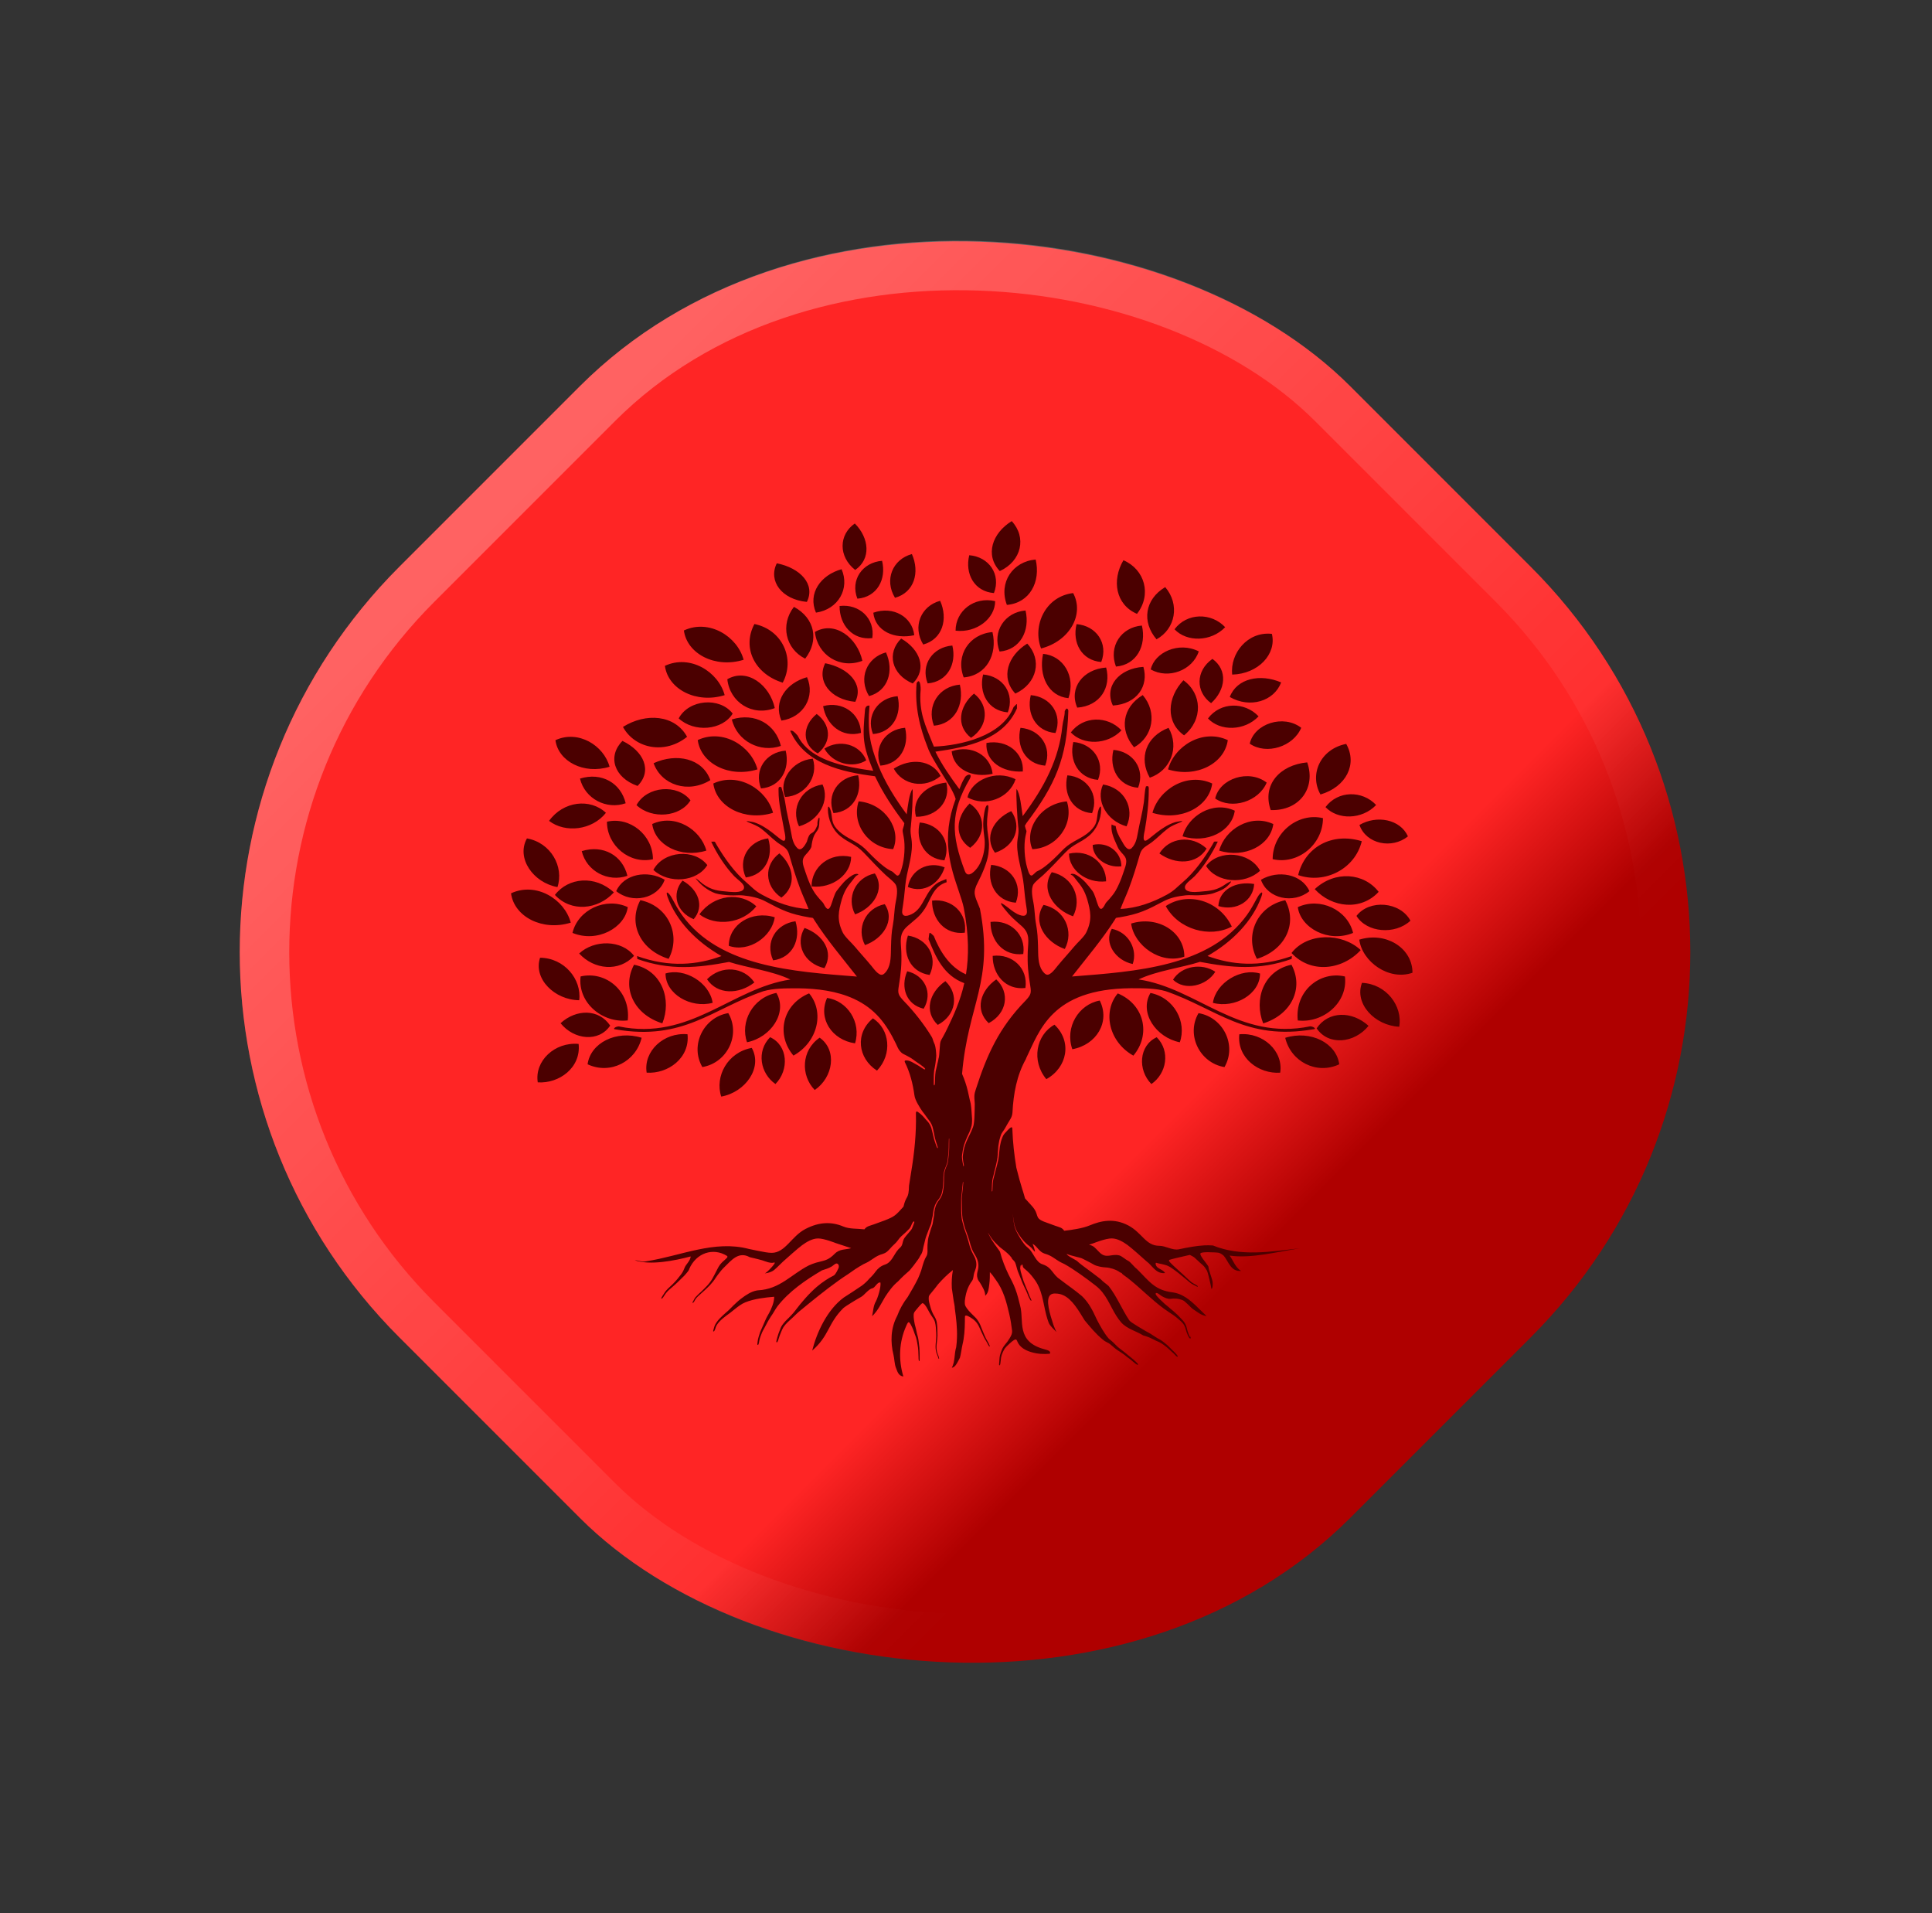 <svg width="102" height="101" viewBox="0 0 102 101" fill="none" xmlns="http://www.w3.org/2000/svg">
<rect x="0" y="0" width="102" height="101" fill="#333333" stroke="none"/>
<rect x="0.744" y="50.256" width="71" height="71" rx="28.759" transform="rotate(-45 0.744 50.256)" fill="url(#paint0_linear_1899_159)"/>
<rect x="2.593" y="50.256" width="68.386" height="68.386" rx="27.451" transform="rotate(-45 2.593 50.256)" stroke="url(#paint1_linear_1899_159)" stroke-opacity="0.28" stroke-width="2.614"/>
<path fill-rule="evenodd" clip-rule="evenodd" d="M54.175 55.879C53.679 56.752 53.505 57.737 53.454 58.714C53.44 58.971 53.323 59.096 53.2 59.31C53.146 59.403 53.093 59.499 53.04 59.591C52.957 59.732 52.872 59.797 52.825 59.968C52.791 60.088 52.758 60.175 52.74 60.3C52.729 60.381 52.711 60.453 52.703 60.537C52.692 60.646 52.694 60.751 52.68 60.86C52.671 60.941 52.668 61.015 52.662 61.096C52.656 61.164 52.636 61.242 52.624 61.312C52.604 61.431 52.568 61.559 52.54 61.678C52.523 61.749 52.502 61.812 52.487 61.885C52.466 61.98 52.449 62.064 52.421 62.159C52.365 62.351 52.368 62.629 52.362 62.832C52.362 62.855 52.358 62.876 52.368 62.896C52.397 62.893 52.394 62.846 52.395 62.827C52.417 62.572 52.394 62.385 52.475 62.13C52.511 62.012 52.528 61.887 52.566 61.768C52.589 61.695 52.607 61.614 52.629 61.539C52.662 61.417 52.686 61.293 52.714 61.171C52.73 61.095 52.733 60.987 52.744 60.906C52.753 60.835 52.761 60.782 52.767 60.711C52.778 60.578 52.79 60.493 52.822 60.362C52.84 60.285 52.849 60.229 52.878 60.151C52.962 59.932 52.957 59.918 53.123 59.74C53.178 59.682 53.318 59.517 53.396 59.506C53.458 59.496 53.448 59.596 53.449 59.635C53.472 60.305 53.548 60.975 53.658 61.638C53.9 62.619 54.058 63.005 54.116 63.258L54.483 63.663C54.9 64.13 54.585 64.28 55.127 64.49C55.311 64.561 55.497 64.627 55.681 64.693C55.96 64.793 56.063 64.791 56.185 64.967C56.596 64.923 57.169 64.838 57.528 64.686C58.142 64.428 58.821 64.296 59.561 64.683C60.302 65.071 60.483 65.761 61.203 65.761C61.538 65.758 61.902 66.016 62.239 65.945C62.687 65.853 63.137 65.762 63.588 65.738C63.737 65.731 63.888 65.733 64.038 65.744C65.523 66.349 67.105 66.065 68.626 65.894C67.47 66.065 66.071 66.447 64.915 66.278C65.098 66.505 65.22 66.917 65.525 67.085C64.978 67.142 64.856 66.576 64.612 66.292C64.491 66.178 64.369 66.122 64.261 66.119C64.101 66.102 63.924 66.11 63.784 66.099C63.617 66.099 63.451 66.109 63.393 66.146C63.335 66.183 63.407 66.312 63.509 66.454C63.611 66.597 63.74 66.753 63.795 66.847C63.821 67.087 63.976 67.421 64.019 67.668C64.048 67.957 63.965 68.096 63.953 68.017C63.943 67.936 63.897 67.723 63.848 67.517C63.8 67.313 63.746 67.117 63.72 67.073C63.667 66.985 63.594 66.856 63.483 66.766C63.372 66.677 63.113 66.42 63.049 66.371C62.985 66.323 62.816 66.242 62.816 66.242C62.697 66.269 61.794 66.472 61.742 66.502C61.675 66.539 61.765 66.624 61.797 66.66C61.872 66.74 61.969 66.829 62.052 66.905C62.122 66.972 62.198 67.034 62.269 67.103C62.38 67.206 62.495 67.304 62.604 67.411C62.691 67.497 62.793 67.59 62.889 67.668C62.989 67.751 63.095 67.787 63.197 67.858C63.265 67.905 63.256 67.946 63.183 67.909C63.104 67.869 63.008 67.821 62.932 67.777C62.842 67.724 62.706 67.604 62.623 67.533C62.507 67.435 62.4 67.344 62.28 67.25C62.19 67.181 62.117 67.12 62.023 67.054C61.822 66.915 61.741 66.83 61.487 66.763C61.382 66.736 61.307 66.716 61.199 66.697C61.153 66.688 61.105 66.678 61.06 66.662C61.03 66.653 61.018 66.657 61.013 66.692C61.004 66.767 61.05 66.846 61.106 66.895C61.234 67.007 61.421 67.044 61.51 67.199C61.022 67.256 60.84 66.802 60.531 66.582C60.441 66.501 60.247 66.326 60.048 66.153C59.85 65.98 59.646 65.806 59.535 65.725C59.312 65.564 59.005 65.371 58.688 65.371C58.37 65.371 57.767 65.612 57.767 65.612L57.495 65.704C57.76 65.768 57.802 65.859 58.043 66.102C58.413 66.477 58.681 66.153 59.107 66.272C59.236 66.312 59.437 66.498 59.564 66.556C59.69 66.614 59.899 66.905 60.02 66.982C60.686 67.642 60.963 68.109 61.936 68.223C62.119 68.251 62.286 68.311 62.443 68.393C62.913 68.64 63.289 69.087 63.7 69.471C63.381 69.414 63.297 69.304 63.002 69.116C62.854 69.022 62.577 68.671 62.419 68.623C62.187 68.535 62.027 68.536 61.787 68.561C61.66 68.573 61.517 68.511 61.408 68.457C61.304 68.406 61.255 68.358 61.166 68.296C61.132 68.275 61.045 68.221 61.016 68.275C60.986 68.331 61.12 68.463 61.158 68.505C61.22 68.576 61.31 68.653 61.38 68.721C61.461 68.8 61.516 68.853 61.608 68.922C61.674 68.971 61.738 69.035 61.803 69.089C61.896 69.165 61.985 69.236 62.071 69.319C62.129 69.373 62.175 69.412 62.23 69.472C62.406 69.662 62.537 69.756 62.63 70.008C62.662 70.095 62.671 70.187 62.702 70.277C62.737 70.383 62.775 70.49 62.834 70.588C62.886 70.673 62.802 70.422 62.849 70.544C62.859 70.569 62.886 70.652 62.836 70.654C62.79 70.657 62.729 70.517 62.712 70.484C62.667 70.389 62.623 70.258 62.597 70.156C62.531 69.901 62.399 69.786 62.199 69.617C62.131 69.558 62.078 69.512 62.003 69.458C61.826 69.331 61.641 69.221 61.464 69.091C60.828 68.627 60.287 68.069 59.681 67.577C59.567 67.483 59.45 67.392 59.326 67.308C59.163 67.196 59.314 67.236 59.125 67.159C58.938 67.009 58.574 66.909 58.394 66.904C58.216 66.898 57.897 66.846 57.732 66.745C57.604 66.665 57.208 66.469 57.117 66.422C57.045 66.386 56.513 66.281 56.322 66.191C56.293 66.268 56.82 66.519 56.864 66.563C56.963 66.661 57.087 66.752 57.193 66.834C57.356 66.958 57.519 67.078 57.685 67.199C57.827 67.304 57.967 67.409 58.107 67.52C58.225 67.656 58.408 67.77 58.53 67.883C58.976 68.451 59.232 69.118 59.625 69.702C59.701 69.808 60.305 70.155 60.476 70.257C60.567 70.311 60.657 70.348 60.748 70.409C60.828 70.461 60.902 70.503 60.98 70.558C61.066 70.62 61.158 70.666 61.251 70.717C61.327 70.76 61.403 70.821 61.47 70.874C61.583 70.961 61.679 71.046 61.775 71.148C61.857 71.235 61.945 71.317 62.032 71.401C62.061 71.43 62.184 71.567 62.179 71.599C62.175 71.645 62.109 71.593 62.094 71.58C62.049 71.537 62.014 71.491 61.965 71.448C61.863 71.357 61.767 71.268 61.666 71.174C61.567 71.08 61.318 70.897 61.194 70.842C61.085 70.794 60.986 70.755 60.881 70.697C60.812 70.659 60.727 70.622 60.654 70.589C60.572 70.552 60.445 70.521 60.354 70.491C59.99 70.264 59.503 70.15 59.198 69.811C59.107 69.706 59.028 69.598 58.956 69.487C58.595 68.93 58.416 68.305 57.849 67.866C57.717 67.761 57.581 67.66 57.447 67.56C57.178 67.359 56.904 67.168 56.627 66.986C56.484 66.894 56.339 66.803 56.19 66.721C56.103 66.678 56.012 66.643 55.928 66.591C55.639 66.415 55.512 66.282 55.183 66.184L55.159 66.177C54.856 66.082 54.777 65.811 54.538 65.667C54.515 65.653 54.521 65.673 54.527 65.69C54.544 65.741 54.568 65.782 54.585 65.839C54.594 65.87 54.654 66.055 54.64 66.073C54.608 66.068 54.489 65.901 54.45 65.863C54.39 65.805 54.308 65.751 54.242 65.694C54.127 65.595 54.013 65.473 53.921 65.352C53.843 65.249 53.754 65.112 53.69 65C53.62 64.879 53.554 64.676 53.536 64.54C53.525 64.455 53.507 64.374 53.496 64.287C53.489 64.219 53.461 64.133 53.443 64.066C53.461 64.151 53.486 64.214 53.493 64.305C53.501 64.384 53.518 64.458 53.525 64.536C53.544 64.718 53.615 64.932 53.708 65.092C53.775 65.207 53.831 65.318 53.906 65.43C54.011 65.589 54.111 65.744 54.268 65.866C54.393 65.964 54.469 66.089 54.548 66.221C54.577 66.266 54.603 66.312 54.632 66.357C54.74 66.529 54.859 66.684 55.054 66.743C55.307 66.83 55.431 66.959 55.544 67.103C55.657 67.245 55.759 67.398 55.964 67.534C56.339 67.827 56.765 68.111 57.126 68.421C57.269 68.558 57.388 68.708 57.492 68.863C57.578 68.993 57.653 69.128 57.723 69.266C57.793 69.404 57.857 69.543 57.922 69.682C58.085 69.996 58.289 70.365 58.518 70.639C58.557 70.686 58.655 70.754 58.706 70.801C58.769 70.856 58.827 70.918 58.888 70.977C58.953 71.039 59.002 71.097 59.077 71.153C59.182 71.229 59.284 71.313 59.389 71.393C59.456 71.445 59.515 71.499 59.581 71.553C59.666 71.624 59.746 71.684 59.826 71.762C59.855 71.79 59.899 71.833 59.928 71.856C59.912 71.836 59.844 71.775 59.821 71.75C59.821 71.75 59.687 71.62 59.724 71.653C59.815 71.733 59.899 71.821 59.99 71.905C60.008 71.922 60.127 72.024 60.068 72.043C60.024 72.057 59.874 71.925 59.838 71.894C59.769 71.836 59.711 71.783 59.637 71.728C59.612 71.709 59.424 71.577 59.425 71.567C59.427 71.556 59.137 71.359 59.107 71.34C59.054 71.306 58.988 71.265 58.938 71.229C58.871 71.183 58.793 71.109 58.726 71.053C58.614 70.96 58.583 70.921 58.443 70.855C58.343 70.808 58.311 70.784 58.225 70.714C57.86 70.419 57.562 70.054 57.266 69.699C57.181 69.566 57.099 69.428 57.015 69.294C56.675 68.759 56.298 68.281 55.73 68.281C55.203 68.244 55.297 68.862 55.473 69.479C55.517 69.634 55.566 69.787 55.614 69.932C55.664 70.075 55.724 70.206 55.777 70.314C55.622 70.15 55.425 69.983 55.363 69.814C55.313 69.682 55.272 69.547 55.237 69.414C55.062 68.741 55.028 68.055 54.576 67.484C54.44 67.297 54.282 67.124 54.09 66.972C54.023 66.917 54.003 66.891 53.993 66.809C53.982 66.714 53.921 66.745 53.901 66.829C53.894 66.863 53.889 66.908 53.889 66.944C53.889 66.944 53.877 66.716 53.863 66.797C53.848 66.881 53.868 67.033 53.889 67.117C53.918 67.226 53.953 67.34 53.985 67.449C54.016 67.558 54.058 67.685 54.104 67.788C54.134 67.859 54.16 67.93 54.189 68C54.21 68.049 54.235 68.098 54.255 68.15C54.277 68.206 54.294 68.245 54.314 68.304C54.344 68.403 54.372 68.45 54.416 68.542C54.422 68.556 54.483 68.671 54.434 68.664C54.41 68.661 54.352 68.541 54.338 68.516C54.297 68.441 54.274 68.387 54.247 68.305C54.21 68.197 54.145 68.079 54.098 67.973C54.051 67.866 53.999 67.773 53.958 67.665C53.926 67.581 53.892 67.504 53.862 67.418C53.815 67.283 53.748 67.159 53.708 67.019C53.681 66.927 53.656 66.831 53.629 66.738C53.588 66.599 53.541 66.564 53.443 66.462C53.396 66.413 53.443 66.442 53.417 66.404C53.294 66.231 53.076 66.049 52.9 65.92C52.813 65.856 52.766 65.814 52.691 65.741C52.574 65.627 52.459 65.514 52.364 65.383C52.291 65.284 52.237 65.192 52.176 65.087C52.128 65.004 52.242 65.236 52.242 65.236C52.325 65.398 52.406 65.531 52.514 65.68C52.581 65.771 52.644 65.862 52.712 65.953C52.746 65.998 52.793 66.059 52.807 66.113C52.906 66.502 53.064 66.898 53.239 67.263C53.3 67.389 53.362 67.513 53.428 67.636C53.565 67.902 53.664 68.183 53.743 68.47C53.784 68.615 53.819 68.759 53.854 68.906C54.086 69.702 53.598 70.835 55.18 71.232C55.397 71.286 55.485 71.36 55.424 71.459C55.272 71.474 55.109 71.476 54.943 71.465C54.778 71.452 54.612 71.424 54.456 71.376C54.3 71.333 54.148 71.268 54.019 71.18C53.889 71.09 53.781 70.978 53.722 70.836C53.679 70.743 53.671 70.664 53.542 70.731C53.443 70.782 53.126 71.075 53.059 71.168C52.969 71.296 52.878 71.51 52.852 71.66C52.836 71.767 52.833 71.875 52.814 71.98C52.811 72.002 52.797 72.081 52.761 72.07C52.735 72.061 52.75 71.965 52.752 71.941C52.767 71.731 52.761 71.61 52.834 71.404C52.9 71.222 52.939 71.124 53.066 70.971C53.158 70.859 53.224 70.778 53.298 70.653C53.382 70.51 53.451 70.393 53.431 70.224C53.397 69.939 53.353 69.661 53.288 69.38C53.136 68.724 52.977 68.092 52.557 67.533C52.464 67.394 52.367 67.264 52.26 67.151C52.26 67.35 52.26 67.562 52.231 67.775C52.199 68.001 52.199 68.228 52.016 68.399C52.013 68.146 51.872 67.939 51.747 67.723C51.691 67.625 51.643 67.604 51.608 67.479C51.569 67.34 51.578 67.24 51.613 67.103C51.686 66.826 51.668 66.621 51.543 66.36C51.508 66.286 51.455 66.21 51.413 66.134C51.369 66.053 51.345 66.005 51.308 65.919C51.234 65.737 51.199 65.549 51.135 65.365C51.106 65.281 51.086 65.204 51.053 65.119C51.019 65.036 50.992 64.946 50.958 64.859C50.916 64.75 50.894 64.623 50.859 64.509C50.902 64.638 50.922 64.757 50.974 64.888C51.008 64.977 51.039 65.068 51.074 65.158C51.104 65.236 51.127 65.321 51.156 65.4C51.2 65.522 51.229 65.653 51.273 65.778C51.299 65.849 51.325 65.923 51.36 65.991C51.382 66.034 51.333 65.931 51.333 65.93C51.267 65.775 51.229 65.636 51.184 65.477C51.161 65.398 51.13 65.32 51.104 65.24C51.08 65.163 51.047 65.082 51.019 65.006C50.986 64.913 50.952 64.833 50.926 64.739C50.902 64.649 50.879 64.566 50.853 64.476C50.795 64.287 50.791 64.004 50.786 63.803C50.782 63.626 50.777 63.447 50.777 63.27C50.777 63.126 50.811 62.971 50.82 62.827C50.829 62.695 50.853 62.564 50.856 62.432C50.856 62.413 50.858 62.405 50.853 62.388C50.83 62.392 50.836 62.401 50.833 62.426C50.821 62.524 50.817 62.618 50.801 62.716C50.789 62.808 50.788 62.898 50.773 62.993C50.754 63.112 50.744 63.218 50.745 63.339C50.745 63.634 50.74 63.957 50.765 64.249C50.776 64.365 50.792 64.435 50.824 64.547C50.861 64.672 50.879 64.783 50.926 64.908C50.96 64.997 50.99 65.09 51.022 65.18C51.048 65.256 51.068 65.334 51.094 65.41C51.136 65.534 51.161 65.67 51.202 65.798C51.254 65.96 51.296 66.062 51.379 66.214C51.435 66.316 51.471 66.371 51.505 66.485C51.575 66.719 51.555 66.874 51.467 67.098C51.416 67.222 51.409 67.299 51.388 67.426C51.362 67.592 51.318 67.601 51.232 67.739C51.123 67.916 51.051 68.099 51.002 68.298C50.974 68.417 50.952 68.539 50.938 68.664C50.935 68.867 50.926 68.89 51.047 69.063C51.173 69.246 51.366 69.409 51.523 69.573C51.61 69.665 51.717 69.841 51.762 69.956C51.788 70.023 51.815 70.085 51.84 70.153C51.889 70.287 51.954 70.419 52.007 70.552C52.03 70.611 52.073 70.689 52.105 70.744C52.138 70.805 52.167 70.846 52.198 70.913C52.21 70.94 52.262 71.045 52.257 71.065C52.248 71.106 52.207 71.05 52.198 71.036C52.152 70.96 52.121 70.884 52.071 70.806C52.038 70.757 52.001 70.69 51.971 70.637C51.942 70.588 51.917 70.524 51.892 70.471C51.835 70.358 51.785 70.246 51.735 70.129C51.63 69.889 51.519 69.722 51.284 69.574C51.237 69.544 50.97 69.364 50.946 69.483C50.938 69.52 50.943 69.693 50.941 69.745C50.937 70.158 50.914 70.578 50.814 70.981C50.777 71.126 50.727 71.536 50.677 71.675C50.523 71.969 50.433 72.172 50.25 72.2C50.433 71.86 50.372 71.464 50.482 71.114C50.506 70.941 50.52 70.768 50.524 70.595C50.539 70.071 50.48 69.591 50.41 69.074C50.4 68.995 50.406 68.942 50.386 68.859C50.37 68.792 50.36 68.745 50.351 68.677C50.317 68.453 50.282 68.228 50.252 68.004C50.244 67.844 50.243 67.683 50.252 67.521C50.261 67.361 50.279 67.201 50.31 67.04C50.165 67.154 50.029 67.273 49.9 67.398C49.771 67.523 49.649 67.652 49.53 67.787C49.414 67.942 49.293 68.094 49.169 68.243C49.061 68.373 49.026 68.393 49.031 68.566C49.034 68.697 49.076 68.826 49.11 68.952C49.166 69.161 49.233 69.321 49.347 69.51C49.401 69.6 49.439 69.701 49.457 69.8C49.493 70.004 49.493 70.282 49.495 70.494C49.495 70.561 49.484 70.652 49.478 70.721C49.469 70.809 49.456 70.89 49.449 70.981C49.44 71.123 49.439 71.231 49.474 71.371C49.501 71.484 49.565 71.582 49.579 71.699C49.583 71.738 49.559 71.746 49.544 71.701C49.519 71.623 49.506 71.579 49.472 71.501C49.413 71.367 49.392 71.219 49.393 71.076C49.396 70.899 49.423 70.731 49.431 70.556C49.436 70.46 49.425 70.317 49.419 70.217C49.408 70.048 49.395 69.82 49.315 69.669C49.283 69.608 49.267 69.583 49.226 69.526C49.11 69.363 49.031 69.213 48.938 69.04C48.907 68.985 48.766 68.748 48.679 68.799C48.627 68.83 48.388 69.114 48.338 69.178C48.239 69.304 48.237 69.321 48.236 69.475C48.234 69.567 48.271 69.8 48.292 69.892C48.315 69.99 48.346 70.078 48.364 70.176C48.377 70.247 48.396 70.318 48.41 70.39C48.426 70.469 48.457 70.531 48.47 70.616C48.486 70.713 48.504 70.798 48.511 70.896C48.519 70.975 48.534 71.049 48.54 71.13C48.556 71.333 48.556 71.562 48.553 71.766C48.553 71.782 48.557 71.86 48.524 71.844C48.492 71.829 48.493 71.642 48.493 71.603C48.487 71.39 48.483 71.184 48.44 70.974C48.423 70.894 48.417 70.822 48.397 70.741C48.373 70.646 48.364 70.585 48.323 70.494C48.295 70.432 48.277 70.368 48.254 70.304C48.224 70.22 48.206 70.16 48.164 70.078C48.139 70.026 48.038 69.793 47.971 69.794C47.922 69.796 47.86 69.955 47.842 69.996C47.461 70.849 47.429 71.77 47.692 72.658C47.418 72.629 47.37 72.365 47.297 72.189C47.225 72.013 47.22 71.716 47.175 71.537C47 70.833 47.022 70.105 47.37 69.454C47.434 69.28 47.511 69.111 47.604 68.947C47.695 68.782 47.802 68.62 47.922 68.465C48.018 68.302 48.114 68.14 48.206 67.977C48.297 67.814 48.387 67.65 48.467 67.487C48.527 67.352 48.581 67.216 48.63 67.078C48.693 66.875 48.741 66.665 48.831 66.458C48.912 66.293 48.964 66.273 48.968 66.072C48.971 65.954 48.958 65.845 48.967 65.724C48.98 65.538 48.99 65.386 49.047 65.206C49.099 65.043 49.133 64.889 49.198 64.729C49.264 64.57 49.25 64.458 49.288 64.3C49.317 64.185 49.319 64.111 49.328 63.998C49.337 63.883 49.39 63.673 49.44 63.566C49.493 63.46 49.53 63.41 49.603 63.315C49.676 63.22 49.745 63.075 49.769 62.96C49.78 62.907 49.79 62.849 49.8 62.797C49.847 62.55 49.832 62.296 49.841 62.046C49.847 61.857 49.937 61.645 50.007 61.468C50.063 61.323 50.057 61.181 50.08 61.032C50.122 60.743 50.11 60.422 50.115 60.128C50.115 60.078 50.099 60.087 50.096 60.127C50.087 60.27 50.09 60.43 50.087 60.575C50.084 60.745 50.077 60.886 50.051 61.055C50.028 61.215 50.039 61.326 49.97 61.485C49.911 61.624 49.832 61.836 49.815 61.982C49.803 62.084 49.806 62.215 49.803 62.323C49.797 62.506 49.789 62.665 49.749 62.846C49.719 62.986 49.724 63.015 49.653 63.149C49.612 63.227 49.596 63.257 49.539 63.325C49.439 63.446 49.364 63.587 49.323 63.737C49.291 63.856 49.273 63.913 49.262 64.039C49.252 64.157 49.236 64.218 49.207 64.33C49.177 64.446 49.181 64.543 49.133 64.662C49.111 64.715 49.087 64.764 49.066 64.817C49.014 64.946 48.973 65.073 48.921 65.202C48.863 65.347 48.842 65.453 48.807 65.601C48.792 65.672 48.77 65.737 48.755 65.808C48.725 65.953 48.709 66.105 48.62 66.232C48.586 66.281 48.572 66.308 48.547 66.359C48.516 66.417 48.48 66.469 48.441 66.522C48.3 66.719 48.167 66.895 48.026 67.058C47.919 67.151 47.814 67.243 47.712 67.34C47.61 67.435 47.513 67.534 47.417 67.635C47.271 67.756 47.147 67.888 47.035 68.028C46.922 68.169 46.822 68.316 46.724 68.467C46.529 68.796 46.346 69.194 46.043 69.478C46.104 69.194 46.106 68.925 46.241 68.697C46.349 68.487 46.515 67.959 46.485 67.704C46.319 67.646 46.203 67.986 46.05 68.004C45.844 68.054 45.631 68.366 45.466 68.457C45.3 68.548 44.658 68.93 44.522 69.052C43.693 69.876 43.793 70.498 42.88 71.292C43.123 70.328 43.671 69.137 44.547 68.492C44.714 68.382 44.883 68.274 45.046 68.169C45.209 68.064 45.367 67.959 45.514 67.856C45.66 67.743 45.788 67.625 45.891 67.499C46.027 67.372 46.142 67.243 46.235 67.11C46.348 66.968 46.473 66.838 46.724 66.752C47.079 66.638 47.191 66.217 47.418 65.96C47.459 65.913 47.493 65.886 47.537 65.843C47.659 65.724 47.642 65.572 47.709 65.422C47.758 65.312 47.901 65.166 47.983 65.064C48.085 64.938 48.134 64.912 48.187 64.753C48.21 64.685 48.24 64.617 48.263 64.549C48.294 64.456 48.234 64.451 48.187 64.526C48.119 64.632 48.096 64.766 48.009 64.858C47.962 64.908 47.907 64.957 47.858 65.009C47.74 65.132 47.598 65.227 47.49 65.358C47.405 65.46 47.354 65.552 47.251 65.646C47.138 65.747 47.059 65.833 46.96 65.944C46.861 66.053 46.773 66.137 46.622 66.184L46.598 66.191C46.269 66.289 46.141 66.422 45.853 66.599C45.769 66.65 45.678 66.685 45.588 66.731C45.441 66.811 45.296 66.901 45.154 66.993C45.022 67.084 44.891 67.175 44.761 67.266C44.6 67.369 44.442 67.476 44.286 67.587C43.556 68.108 42.866 68.674 42.176 69.242C42.083 69.319 41.992 69.417 41.902 69.5C41.795 69.601 41.687 69.701 41.579 69.8C41.521 69.852 41.406 69.986 41.365 70.051C41.314 70.131 41.288 70.202 41.25 70.285C41.185 70.429 41.139 70.564 41.094 70.713C41.087 70.734 41.04 70.9 40.992 70.849C40.969 70.825 41.025 70.642 41.034 70.608C41.071 70.473 41.113 70.349 41.167 70.219C41.211 70.111 41.226 70.051 41.296 69.948C41.337 69.888 41.398 69.818 41.445 69.761C41.503 69.693 41.59 69.617 41.655 69.55C41.774 69.429 41.87 69.331 41.971 69.197C42.301 68.761 42.703 68.288 43.123 67.927C43.274 67.798 43.431 67.68 43.598 67.571C43.738 67.479 43.883 67.395 44.035 67.32C44.157 67.206 44.218 67.036 44.271 66.938C44.294 66.87 44.297 66.79 44.25 66.735C44.152 66.617 44.011 66.792 43.921 66.846C43.749 66.952 43.574 67 43.397 67.057C42.522 67.57 41.649 68.174 41.039 68.964C40.989 69.029 40.938 69.118 40.894 69.188C40.864 69.235 40.839 69.282 40.809 69.33C40.733 69.446 40.654 69.556 40.587 69.676C40.541 69.754 40.504 69.818 40.463 69.901C40.422 69.984 40.37 70.071 40.326 70.156C40.293 70.219 40.261 70.267 40.233 70.335C40.177 70.47 40.113 70.632 40.087 70.772C40.077 70.828 40.066 70.88 40.055 70.934C40.048 70.968 40.07 70.89 40.07 70.89C40.084 70.835 40.093 70.777 40.108 70.721C40.096 70.772 40.069 70.971 40.02 70.992C39.959 71.019 39.993 70.862 39.996 70.839C40.011 70.724 40.022 70.66 40.058 70.547C40.104 70.402 40.139 70.28 40.208 70.142C40.241 70.075 40.27 69.996 40.303 69.926C40.347 69.832 40.378 69.742 40.425 69.648C40.459 69.58 40.481 69.523 40.523 69.454C40.585 69.347 40.637 69.26 40.686 69.147C40.724 69.057 40.756 68.988 40.788 68.897C40.839 68.746 40.873 68.61 40.873 68.451C40.386 68.49 39.806 68.561 39.356 68.742C39.146 68.827 38.965 68.968 38.791 69.107C38.705 69.177 38.63 69.24 38.539 69.307C38.469 69.357 38.403 69.404 38.335 69.456C38.129 69.617 37.977 69.732 37.838 69.953C37.778 70.051 37.764 70.179 37.714 70.253C37.683 70.297 37.634 70.301 37.656 70.229C37.678 70.156 37.697 70.075 37.721 70.006C37.764 69.879 37.892 69.706 37.988 69.607C38.082 69.509 38.195 69.404 38.297 69.313C38.344 69.27 38.393 69.232 38.44 69.189C38.539 69.1 38.635 68.995 38.731 68.9C38.869 68.766 38.997 68.648 39.152 68.532C39.387 68.356 39.652 68.177 39.953 68.12C39.976 68.116 39.997 68.113 40.02 68.111C41.176 68.054 41.785 67.26 42.703 66.796C42.828 66.739 42.956 66.691 43.085 66.651C43.514 66.532 43.705 66.552 44.076 66.175C44.334 65.916 44.661 65.971 44.94 65.886L44.116 65.615C44.116 65.615 43.513 65.373 43.195 65.373C42.877 65.373 42.571 65.567 42.348 65.728C42.126 65.889 41.534 66.422 41.352 66.583C41.173 66.745 41.066 66.874 40.873 67.036C40.681 67.199 40.303 67.229 40.387 67.212C40.43 67.203 40.599 67.049 40.731 66.901C40.864 66.755 40.963 66.617 40.864 66.645C40.669 66.702 40.408 66.58 40.235 66.525C40.148 66.496 39.854 66.425 39.585 66.363C38.992 66.034 38.612 66.53 38.239 66.891C38.114 67.012 38.03 67.115 37.928 67.253C37.875 67.327 37.826 67.386 37.778 67.463C37.694 67.595 37.598 67.712 37.493 67.827C37.449 67.873 37.42 67.907 37.369 67.953C37.255 68.058 37.153 68.163 37.033 68.264C36.96 68.325 36.771 68.497 36.725 68.57C36.706 68.6 36.604 68.815 36.564 68.771C36.547 68.752 36.593 68.687 36.604 68.667C36.678 68.526 36.671 68.522 36.789 68.401C36.862 68.326 36.928 68.262 37.007 68.193C37.117 68.096 37.222 67.978 37.325 67.875C37.418 67.783 37.541 67.614 37.605 67.503C37.686 67.364 37.755 67.218 37.831 67.074C37.93 66.887 37.969 66.786 38.126 66.63C38.201 66.556 38.304 66.478 38.368 66.406C38.402 66.369 38.429 66.329 38.379 66.293C37.648 65.839 36.751 66.137 36.386 66.988C36.38 67.056 36.26 67.186 36.211 67.245C36.141 67.327 36.089 67.381 36.01 67.453C35.918 67.537 35.844 67.626 35.748 67.71C35.641 67.805 35.542 67.902 35.431 67.993C35.285 68.112 35.186 68.211 35.086 68.367C35.075 68.385 34.949 68.602 34.915 68.542C34.901 68.516 34.979 68.406 34.994 68.379C35.077 68.241 35.139 68.15 35.253 68.032C35.337 67.946 35.44 67.865 35.526 67.775C35.611 67.685 35.69 67.606 35.768 67.509C35.821 67.44 35.873 67.374 35.929 67.306C36.013 67.203 36.078 67.087 36.124 66.966C36.176 66.822 36.231 66.772 36.319 66.647C36.386 66.552 36.461 66.44 36.462 66.323C35.611 66.55 34.301 66.806 33.511 66.522C33.694 66.522 33.877 66.635 34.12 66.579C35.946 66.295 37.709 65.444 39.538 65.927C39.703 65.961 39.862 65.995 40.011 66.025C40.308 66.086 40.561 66.133 40.74 66.133C41.461 66.133 41.777 65.263 42.519 64.875C43.26 64.489 43.91 64.485 44.524 64.743C44.857 64.882 45.238 64.845 45.638 64.892C45.759 64.728 45.862 64.726 46.136 64.629C46.321 64.564 46.506 64.498 46.691 64.427C47.233 64.216 47.28 64.162 47.699 63.695C47.848 63.05 47.974 63.345 47.992 62.587L48.113 61.819C48.277 60.824 48.381 59.817 48.356 58.81C48.355 58.732 48.347 58.62 48.466 58.7C48.647 58.82 48.745 58.937 48.88 59.096C48.955 59.182 49.016 59.232 49.075 59.337C49.14 59.451 49.171 59.527 49.198 59.655C49.219 59.757 49.252 59.847 49.27 59.95C49.283 60.026 49.306 60.099 49.326 60.173C49.341 60.227 49.364 60.28 49.381 60.337C49.395 60.382 49.462 60.584 49.487 60.602C49.521 60.625 49.512 60.567 49.507 60.554C49.487 60.474 49.452 60.393 49.431 60.311C49.414 60.25 49.393 60.197 49.378 60.135C49.361 60.061 49.344 60.01 49.332 59.932C49.317 59.827 49.285 59.728 49.267 59.62C49.235 59.424 49.143 59.246 49.014 59.09C48.947 59.009 48.886 58.91 48.819 58.823C48.743 58.725 48.665 58.63 48.603 58.524C48.507 58.359 48.41 58.218 48.341 58.04C48.307 57.953 48.291 57.908 48.277 57.814C48.196 57.219 48.047 56.62 47.775 56.075C47.699 55.922 47.953 55.98 48.024 56.007C48.125 56.044 48.23 56.109 48.326 56.161C48.458 56.232 48.553 56.288 48.674 56.374C48.7 56.393 48.818 56.482 48.843 56.437C48.863 56.403 48.749 56.32 48.722 56.296C48.56 56.164 48.382 56.062 48.216 55.933C48.1 55.845 47.953 55.768 47.822 55.7C47.657 55.614 47.642 55.629 47.51 55.48C47.427 55.388 47.357 55.215 47.303 55.098C46.799 54.055 46.212 53.247 45.078 52.723C44.178 52.309 43.135 52.179 42.14 52.169C41.397 52.169 40.839 52.169 40.297 52.324C37.598 53.253 36.08 54.956 32.499 54.336C32.313 54.336 32.485 54.181 32.671 54.181C36.453 54.955 38.615 52.169 41.728 51.705C40.759 51.241 39.445 51.086 38.489 50.777C36.846 51.086 35.375 51.241 33.648 50.622C33.635 50.467 33.635 50.467 33.635 50.467C35.361 51.086 36.832 50.931 38.09 50.467C36.767 49.714 35.713 48.625 35.248 47.355C35.104 46.959 35.309 47.118 35.451 47.368C35.646 47.715 35.762 47.965 36.007 48.304C37.98 51.037 41.884 51.285 45.183 51.545L45.241 51.55C44.471 50.564 43.667 49.624 43.003 48.586C42.893 48.413 42.959 48.463 42.727 48.426C41.695 48.251 41.284 48.043 40.401 47.575C40.045 47.387 39.636 47.307 39.233 47.265C39.026 47.242 38.796 47.275 38.569 47.263C38.332 47.252 37.984 47.223 37.758 47.15C37.35 46.999 36.993 46.707 36.751 46.397C36.633 46.242 37.092 46.648 37.095 46.65C37.604 47.012 37.904 47.019 38.522 47.077C38.776 47.101 39.317 47.127 39.28 46.812C39.259 46.629 38.928 46.421 38.767 46.254C38.271 45.734 37.834 45.041 37.549 44.43C37.796 44.427 37.711 44.393 37.84 44.608C38.257 45.304 38.757 46.028 39.419 46.592C39.726 46.853 39.845 47.018 40.241 47.233C40.981 47.636 41.818 47.946 42.686 47.983C42.555 47.635 42.388 47.285 42.252 46.93C42.015 46.306 41.844 45.733 41.661 45.102C41.555 44.732 41.333 44.692 41.01 44.447C40.722 44.224 40.475 43.962 40.204 43.755C39.978 43.582 39.766 43.513 39.499 43.399C39.221 43.28 39.761 43.392 39.81 43.406C40.545 43.639 41.145 44.316 41.345 44.377C41.559 44.442 41.418 43.927 41.401 43.822C41.281 43.118 41.1 42.429 41.103 41.725C41.103 41.606 41.086 41.494 41.252 41.552C41.322 41.785 41.418 42.097 41.453 42.351C41.532 42.916 41.677 43.436 41.776 43.992C41.823 44.261 41.878 44.556 42.102 44.776C42.327 44.978 42.528 44.55 42.598 44.432C42.79 43.715 42.899 44.232 43.158 43.541C43.128 43.274 43.32 42.911 43.256 43.396C43.254 44.041 42.957 43.72 42.835 44.714C42.615 45.191 42.203 45.145 42.468 45.866C42.507 45.97 42.672 46.546 42.931 46.998C43.14 47.363 43.44 47.615 43.476 47.692C43.863 48.502 43.901 47.381 44.177 47.02C44.437 46.69 44.617 46.437 45.01 46.197C45.25 46.059 45.384 46.166 45.278 46.193C45.177 46.22 45.074 46.392 45.01 46.468C44.705 46.833 44.588 47.028 44.446 47.463C44.265 48.109 44.172 48.548 44.49 49.217C44.606 49.458 44.947 49.748 45.145 49.986C45.427 50.325 45.724 50.643 46.007 50.987C46.11 51.112 46.372 51.489 46.57 51.454C46.675 51.435 46.758 51.321 46.809 51.252C47.06 50.896 47.027 50.382 47.041 49.962C47.054 49.539 47.063 49.228 47.143 48.808C47.216 48.422 47.208 48.044 47.284 47.647C47.335 47.382 47.427 46.947 47.284 46.69C47.176 46.525 46.922 46.338 46.762 46.193C46.349 45.802 46.002 45.429 45.617 45.024C45.162 44.546 44.839 44.516 44.379 44.148C43.932 43.791 43.72 43.231 43.709 42.745C43.702 42.374 43.851 42.718 43.875 42.855C43.961 43.305 43.892 43.504 44.314 43.894C44.72 44.269 45.217 44.383 45.661 44.796C45.852 44.978 46.558 45.767 47.077 45.99C47.185 46.037 47.312 46.234 47.398 46.221C47.51 46.204 47.571 45.95 47.618 45.792C47.75 45.354 47.8 44.627 47.708 44.168C47.622 43.744 47.648 43.866 47.736 43.528C47.72 43.538 47.756 43.436 47.741 43.447C47.152 42.666 46.61 41.859 46.197 40.976C44.402 40.746 42.475 40.308 41.718 38.579C41.838 38.534 41.928 38.623 42.108 38.826C42.599 39.827 43.766 40.259 44.97 40.502C45.351 40.578 45.734 40.636 46.103 40.687C45.536 39.305 45.535 38.947 45.672 37.438C45.702 37.289 45.779 37.235 45.906 37.245C45.786 38.582 45.938 39.322 46.349 40.359C46.724 41.305 47.264 42.161 47.869 42.984C47.934 42.519 48.003 41.884 48.176 41.65C48.219 41.822 48.129 43.349 48.09 43.611C48.03 44.009 48.139 44.201 48.145 44.577C48.155 45.291 47.867 46.002 47.797 46.717C47.756 47.169 47.711 47.564 47.638 48.014C47.58 48.379 47.802 48.417 48.14 48.251C48.804 47.923 48.818 47.016 49.541 46.58C49.611 46.541 49.783 46.465 49.962 46.4L49.978 46.569C49.918 46.59 49.877 46.605 49.873 46.606C49.253 46.857 49.142 47.47 48.836 47.953C48.537 48.413 48.306 48.535 47.903 48.893C47.441 49.303 47.565 49.682 47.584 50.215C47.612 50.93 47.561 51.374 47.449 52.069C47.389 52.431 47.426 52.527 47.709 52.832C48.259 53.395 48.769 54.049 49.175 54.708C49.227 54.791 49.255 54.882 49.282 54.976C49.299 55.031 49.335 55.09 49.355 55.149C49.404 55.297 49.425 55.569 49.431 55.728C49.434 55.787 49.414 55.885 49.41 55.95C49.404 56.014 49.402 56.049 49.39 56.115C49.372 56.204 49.367 56.288 49.346 56.374C49.288 56.607 49.297 56.885 49.296 57.125C49.296 57.154 49.291 57.276 49.314 57.29C49.364 57.321 49.363 57.09 49.363 57.069C49.37 56.839 49.37 56.597 49.439 56.376C49.463 56.299 49.469 56.221 49.492 56.139C49.507 56.083 49.519 56.046 49.529 55.987C49.539 55.91 49.557 55.853 49.574 55.781C49.588 55.721 49.591 55.598 49.597 55.531C49.608 55.388 49.618 55.24 49.632 55.098C49.646 54.945 49.719 54.847 49.794 54.713C49.879 54.56 49.958 54.407 50.032 54.249C50.346 53.588 50.698 52.847 50.91 51.898C49.81 51.487 49.396 50.511 49.023 49.576C49.081 49.208 49.014 49.133 49.299 49.407C49.602 50.166 50.109 51.044 50.999 51.433C51.152 50.489 51.159 49.352 50.881 47.916C50.835 47.686 50.734 47.385 50.617 47.036C50.2 45.797 49.661 44.282 50.454 42.175C50.273 41.512 49.241 40.23 48.962 39.415C48.578 38.446 48.282 37.31 48.393 36.064C48.544 35.78 48.609 36.14 48.606 36.404C48.499 37.593 48.863 38.304 49.229 39.227C49.253 39.289 49.279 39.35 49.305 39.411C50.721 39.353 52.913 38.862 53.512 37.324C53.755 37.086 53.67 37.121 53.691 37.392C52.969 39.044 51.109 39.435 49.385 39.678C49.71 40.35 50.2 41.051 50.649 41.656C50.785 41.335 50.763 41.338 50.961 41.001C51.117 40.834 51.342 40.844 51.205 41.101C50.151 42.902 50.22 44.066 50.937 45.974C51.004 46.153 51.114 46.22 51.312 46.096C51.86 45.71 52.047 44.821 51.975 44.251C51.913 43.754 51.876 43.481 51.954 42.976C51.965 42.911 52.02 42.473 52.15 42.5C52.225 42.516 52.157 42.859 52.15 42.913C52.09 43.396 52.099 43.647 52.17 44.124C52.224 44.469 52.227 44.667 52.188 45.013C52.185 45.039 52.182 45.064 52.179 45.091C52.108 45.548 51.847 46.152 51.627 46.575C51.337 47.124 51.461 47.279 51.674 47.813C51.694 47.865 51.715 47.918 51.736 47.97C52.485 51.834 51.104 52.997 50.792 56.685C50.926 56.996 51.015 57.259 51.094 57.584C51.13 57.732 51.158 57.883 51.193 58.032C51.211 58.112 51.235 58.179 51.249 58.261C51.275 58.403 51.286 58.576 51.296 58.721C51.305 58.833 51.313 58.945 51.319 59.057C51.324 59.129 51.316 59.225 51.313 59.297C51.307 59.449 51.234 59.627 51.176 59.769C51.139 59.857 51.089 59.945 51.053 60.034C51.005 60.148 50.963 60.243 50.923 60.361C50.9 60.427 50.882 60.476 50.867 60.547C50.847 60.635 50.83 60.694 50.82 60.787C50.803 60.938 50.768 61.012 50.794 61.173C50.807 61.259 50.814 61.336 50.833 61.423C50.836 61.434 50.861 61.559 50.861 61.559C50.876 61.586 50.888 61.543 50.888 61.522C50.887 61.458 50.858 61.376 50.852 61.306C50.838 61.161 50.817 61.099 50.841 60.947C50.852 60.882 50.864 60.818 50.874 60.751C50.905 60.541 51.007 60.283 51.1 60.088C51.159 59.962 51.226 59.844 51.281 59.715C51.348 59.556 51.404 59.442 51.42 59.266C51.427 59.182 51.441 59.11 51.442 59.025C51.449 58.775 51.465 58.519 51.462 58.27C51.461 58.126 51.436 58 51.442 57.854C51.45 57.705 51.473 57.649 51.517 57.507C52.1 55.689 52.744 54.251 54.136 52.827C54.42 52.522 54.456 52.425 54.396 52.063C54.283 51.369 54.235 50.924 54.261 50.209C54.281 49.675 54.404 49.296 53.943 48.887C53.539 48.529 53.352 48.385 53.009 47.947C52.729 47.591 52.775 47.556 53.362 48.021C53.472 48.108 53.589 48.187 53.706 48.246C54.043 48.412 54.267 48.375 54.209 48.008C54.137 47.559 54.09 47.165 54.049 46.711C53.98 45.997 53.693 45.286 53.702 44.572C53.708 44.195 53.816 44.004 53.755 43.605C53.716 43.344 53.626 41.816 53.67 41.644C53.857 41.895 53.923 42.614 53.993 43.082C55.135 41.548 55.911 40.073 56.088 38.332C56.115 38.062 56.216 37.82 56.213 37.536C56.273 37.41 56.347 37.326 56.403 37.505C56.336 39.992 55.712 41.436 54.195 43.441C54.166 43.491 54.137 43.539 54.108 43.589C54.204 44.004 54.227 43.713 54.136 44.164C54.043 44.624 54.095 45.351 54.226 45.788C54.273 45.946 54.335 46.199 54.445 46.217C54.532 46.23 54.657 46.032 54.766 45.986C55.285 45.764 55.99 44.975 56.182 44.792C56.625 44.379 57.122 44.266 57.53 43.89C57.953 43.501 57.883 43.301 57.968 42.851C57.994 42.712 58.142 42.368 58.134 42.74C58.123 43.227 57.912 43.786 57.464 44.144C57.004 44.512 56.681 44.542 56.226 45.02C55.841 45.425 55.494 45.798 55.081 46.188C54.923 46.333 54.669 46.522 54.559 46.685C54.416 46.942 54.509 47.378 54.559 47.642C54.635 48.04 54.628 48.416 54.701 48.803C54.78 49.222 54.788 49.533 54.803 49.958C54.816 50.378 54.783 50.892 55.034 51.248C55.086 51.316 55.168 51.431 55.273 51.45C55.471 51.485 55.733 51.108 55.837 50.983C56.12 50.639 56.417 50.321 56.698 49.982C56.895 49.743 57.237 49.455 57.353 49.212C57.671 48.545 57.578 48.105 57.397 47.459C57.255 47.025 57.138 46.829 56.834 46.464C56.77 46.387 56.665 46.215 56.566 46.188C56.459 46.161 56.593 46.055 56.834 46.193C57.228 46.433 57.406 46.684 57.667 47.016C57.942 47.377 57.98 48.498 58.367 47.688C58.404 47.611 58.703 47.358 58.912 46.993C59.169 46.542 59.337 45.966 59.375 45.862C59.64 45.141 59.227 45.186 59.007 44.709C58.726 44.105 58.655 43.856 58.685 43.521C58.752 43.558 58.827 43.586 58.904 43.603C58.933 43.849 59.028 44.078 59.245 44.428C59.316 44.546 59.517 44.973 59.742 44.772C59.966 44.55 60.019 44.256 60.068 43.988C60.167 43.432 60.313 42.912 60.391 42.347C60.425 42.093 60.43 41.745 60.5 41.512C60.666 41.454 60.648 41.568 60.649 41.685C60.652 42.39 60.562 43.114 60.441 43.818C60.422 43.924 60.281 44.438 60.497 44.373C60.697 44.312 61.295 43.635 62.032 43.402C62.081 43.388 62.621 43.275 62.342 43.395C62.076 43.508 61.864 43.578 61.638 43.751C61.367 43.958 61.118 44.219 60.832 44.442C60.511 44.688 60.288 44.728 60.18 45.098C59.998 45.729 59.826 46.301 59.59 46.925C59.454 47.28 59.285 47.631 59.156 47.979C60.024 47.942 60.859 47.634 61.601 47.229C61.995 47.013 62.115 46.849 62.423 46.587C63.085 46.024 63.585 45.3 64.002 44.604C64.131 44.388 64.046 44.422 64.293 44.425C64.007 45.037 63.57 45.73 63.073 46.25C62.913 46.416 62.581 46.624 62.56 46.807C62.524 47.123 63.064 47.097 63.318 47.073C63.937 47.015 64.237 47.008 64.745 46.646C64.746 46.644 65.091 46.43 64.97 46.585C64.728 46.895 64.491 47.001 64.08 47.145C63.856 47.225 63.507 47.248 63.27 47.259C63.043 47.269 62.813 47.238 62.606 47.26C62.202 47.303 61.794 47.384 61.438 47.571C60.553 48.037 60.142 48.247 59.111 48.422C58.88 48.46 58.946 48.409 58.836 48.582C58.171 49.62 57.367 50.56 56.598 51.546L56.656 51.541C59.955 51.281 63.859 51.032 65.832 48.3C66.077 47.96 66.193 47.71 66.388 47.364C66.529 47.113 66.735 46.955 66.589 47.351C66.126 48.62 65.071 49.709 63.749 50.463C65.007 50.927 66.478 51.082 68.204 50.463C68.204 50.463 68.204 50.463 68.191 50.618C66.464 51.237 64.993 51.082 63.35 50.773C62.394 51.082 61.082 51.237 60.11 51.701C63.224 52.165 65.386 54.952 69.168 54.177C69.354 54.177 69.526 54.331 69.34 54.331C65.757 54.95 64.241 53.248 61.541 52.32C60.999 52.165 60.442 52.165 59.699 52.165C55.512 52.205 54.891 54.395 54.166 55.88L54.175 55.879ZM69.715 41.938C71.073 41.538 71.677 40.337 71.073 39.268C69.715 39.535 69.11 40.869 69.715 41.938ZM46.301 56.514C45.282 55.862 45.133 54.542 46.086 53.755C46.977 54.326 47.127 55.646 46.301 56.514ZM55.241 56.965C56.356 56.347 56.611 54.975 55.671 54.09C54.695 54.631 54.44 56.004 55.241 56.965ZM33.66 41.487C32.403 41.045 32.065 39.91 32.863 39.11C33.989 39.651 34.458 40.687 33.66 41.487ZM36.623 48.52C35.695 48.141 35.446 47.168 36.034 46.484C36.865 46.947 37.211 47.835 36.623 48.52ZM43.525 51.106C42.433 50.853 41.969 49.833 42.475 48.982C43.476 49.346 44.031 50.256 43.525 51.106ZM41.252 47.382C40.347 46.762 40.332 45.652 41.148 45.046C41.926 45.737 42.068 46.776 41.252 47.382ZM48.766 53.247C49.264 52.409 48.822 51.484 47.895 51.269C47.532 52.12 47.84 53.033 48.766 53.247ZM49.51 54.1C50.488 53.583 50.643 52.483 49.911 51.79C49.05 52.391 48.778 53.407 49.51 54.1ZM52.198 54.008C53.175 53.491 53.33 52.391 52.598 51.698C51.738 52.299 51.465 53.315 52.198 54.008ZM37.327 51.692C38.091 50.923 39.274 51.035 39.828 51.86C39.005 52.503 37.881 52.517 37.327 51.692ZM40.818 50.693C40.375 49.729 40.966 48.767 41.998 48.629C42.293 49.593 41.85 50.555 40.818 50.693ZM45.667 49.888C45.205 49.023 45.667 47.943 46.71 47.727C47.289 48.592 46.595 49.564 45.667 49.888ZM49.079 51.465C49.539 50.508 48.964 49.537 47.933 49.386C47.622 50.345 48.049 51.313 49.079 51.465ZM54.137 52.151C54.29 51.113 53.445 50.331 52.409 50.456C52.4 51.458 53.102 52.276 54.137 52.151ZM58.398 46.523C58.398 45.548 57.482 44.817 56.438 45.061C56.438 45.914 57.353 46.644 58.398 46.523ZM64.323 47.828C65.29 48.118 66.167 47.54 66.213 46.663C65.258 46.497 64.369 46.951 64.323 47.828ZM61.93 51.715C62.551 52.324 63.702 52.043 64.162 51.296C63.471 50.829 62.391 50.968 61.93 51.715ZM64.011 34.78C63.114 35.412 63.116 36.521 63.94 37.118C64.709 36.419 64.835 35.378 64.011 34.78ZM56.216 50.094C56.715 49.163 56.216 48 55.093 47.767C54.471 48.698 55.218 49.745 56.216 50.094ZM58.697 49.029C58.264 49.766 58.897 50.704 59.801 50.886C60.069 50.131 59.602 49.212 58.697 49.029ZM43.274 54.775C44.213 55.437 43.989 56.871 43.015 57.537C42.264 56.769 42.3 55.44 43.274 54.775ZM40.658 54.75C41.605 55.183 41.674 56.479 40.94 57.221C40.137 56.665 39.924 55.491 40.658 54.75ZM41.891 55.721C40.96 54.617 41.299 53.028 42.717 52.436C43.531 53.403 43.193 54.992 41.891 55.721ZM39.69 55.315C40.275 56.362 39.352 57.656 38.077 57.885C37.727 56.817 38.415 55.544 39.69 55.315ZM45.142 55.074C43.921 54.898 43.172 53.769 43.667 52.676C44.736 52.831 45.485 53.96 45.142 55.074ZM40.989 52.412C41.598 53.446 40.708 54.76 39.44 55.017C39.064 53.958 39.72 52.669 40.989 52.412ZM38.45 53.478C39.119 54.627 38.388 56.109 37.08 56.326C36.412 55.178 37.143 53.696 38.45 53.478ZM30.548 55.105C30.684 56.356 29.518 57.209 28.391 57.133C28.213 56.002 29.291 54.989 30.548 55.105ZM36.297 54.594C36.433 55.845 35.267 56.698 34.14 56.621C33.962 55.491 35.04 54.478 36.297 54.594ZM33.875 54.78C33.575 56.039 32.223 56.741 31.022 56.18C31.173 55.06 32.525 54.36 33.875 54.78ZM32.214 54.137C31.619 55.026 30.309 54.899 29.595 54.011C30.428 53.25 31.619 53.25 32.214 54.137ZM71.906 51.88C71.487 52.984 72.588 54.139 73.874 54.198C74.06 53.102 73.192 51.939 71.906 51.88ZM28.513 50.555C28.143 51.674 29.292 52.787 30.579 52.798C30.717 51.697 29.799 50.568 28.513 50.555ZM61.07 54.752C60.123 55.185 60.054 56.481 60.788 57.222C61.59 56.667 61.803 55.493 61.07 54.752ZM59.836 55.723C60.768 54.618 60.43 53.03 59.013 52.438C58.198 53.404 58.536 54.993 59.836 55.723ZM27.82 44.256C27.237 45.303 28.158 46.597 29.432 46.826C29.782 45.758 29.094 44.485 27.82 44.256ZM48.741 34.022C48.163 33.071 48.62 31.989 49.635 31.714C50.066 32.684 49.757 33.747 48.741 34.022ZM47.251 31.555C46.672 30.604 47.127 29.522 48.143 29.247C48.574 30.216 48.266 31.279 47.251 31.555ZM45.15 30.086C44.253 29.38 44.28 28.219 45.13 27.633C45.894 28.403 45.999 29.501 45.15 30.086ZM45.882 36.745C45.303 35.794 45.76 34.712 46.776 34.437C47.207 35.406 46.898 36.47 45.882 36.745ZM56.613 55.385C57.886 55.156 58.626 53.945 58.061 52.815C56.948 53.016 56.208 54.227 56.613 55.385ZM46.054 33.683C46.206 32.645 45.361 31.863 44.326 31.988C44.317 32.99 45.019 33.808 46.054 33.683ZM54.023 50.359C54.175 49.322 53.33 48.539 52.295 48.664C52.286 49.667 52.988 50.484 54.023 50.359ZM50.937 49.234C51.089 48.196 50.244 47.415 49.209 47.539C49.2 48.541 49.902 49.359 50.937 49.234ZM47.931 46.822C48.087 45.899 49.023 45.433 49.873 45.785C49.605 46.643 48.781 47.174 47.931 46.822ZM49.861 45.415C50.244 44.43 49.597 43.5 48.557 43.416C48.32 44.394 48.821 45.331 49.861 45.415ZM48.361 43.114C49.484 43.128 50.215 42.253 49.958 41.309C48.891 41.421 48.103 42.169 48.361 43.114ZM36.275 38.892C35.127 39.827 33.529 39.539 32.889 38.372C34.1 37.611 35.634 37.725 36.275 38.892ZM49.66 40.961C48.821 41.66 47.654 41.444 47.185 40.574C48.07 40.006 49.191 40.091 49.66 40.961ZM48.189 36.079C47.059 35.599 46.806 34.468 47.577 33.707C48.581 34.281 48.959 35.318 48.189 36.079ZM43.079 32.339C44.267 32.165 44.874 31.059 44.431 30.046C43.327 30.352 42.636 31.325 43.079 32.339ZM41.255 38.038C42.441 37.865 43.05 36.759 42.607 35.746C41.503 36.052 40.812 37.025 41.255 38.038ZM43.525 39.518C44.315 39.008 45.386 39.271 45.734 40.135C45.043 40.581 43.973 40.318 43.525 39.518ZM42.184 43.619C41.736 42.668 42.292 41.589 43.425 41.409C43.816 42.24 43.26 43.319 42.184 43.619ZM45.456 38.687C45.425 37.639 44.455 36.996 43.457 37.275C43.621 38.264 44.457 38.965 45.456 38.687ZM42.598 31.772C41.264 31.646 40.548 30.662 41.011 29.734C42.257 29.983 43.061 30.844 42.598 31.772ZM45.153 37.047C43.819 36.921 43.103 35.937 43.566 35.009C44.812 35.259 45.616 36.119 45.153 37.047ZM45.265 31.602C44.882 30.617 45.529 29.687 46.569 29.603C46.806 30.58 46.305 31.518 45.265 31.602ZM46.088 38.748C45.704 37.763 46.351 36.833 47.391 36.749C47.628 37.726 47.127 38.664 46.088 38.748ZM46.48 40.415C46.097 39.43 46.744 38.5 47.784 38.417C48.021 39.394 47.52 40.333 46.48 40.415ZM43.175 39.77C42.331 39.313 42.336 38.322 43.117 37.688C43.839 38.22 43.956 39.136 43.175 39.77ZM44.002 42.922C43.618 41.937 44.265 41.007 45.305 40.923C45.542 41.901 45.042 42.838 44.002 42.922ZM47.153 44.823C47.601 43.808 46.762 42.428 45.332 42.299C44.941 43.498 45.852 44.76 47.153 44.823ZM40.177 41.62C39.793 40.635 40.44 39.705 41.48 39.623C41.718 40.599 41.217 41.538 40.177 41.62ZM41.454 42.069C41.095 41.257 41.768 40.152 42.913 40.047C43.227 41.008 42.499 42.019 41.454 42.069ZM42.51 34.768C41.48 34.259 41.179 32.982 41.916 32.033C43.035 32.637 43.246 33.819 42.51 34.768ZM39.26 34.827C37.767 35.291 36.272 34.518 36.106 33.28C37.433 32.661 38.928 33.589 39.26 34.827ZM38.259 36.694C36.765 37.158 35.27 36.385 35.104 35.147C36.431 34.528 37.927 35.456 38.259 36.694ZM41.226 39.374C40.136 39.756 38.91 39.12 38.638 37.977C39.863 37.596 40.953 38.231 41.226 39.374ZM39.991 40.612C38.498 41.076 37.002 40.303 36.837 39.065C38.164 38.446 39.659 39.374 39.991 40.612ZM37.503 41.181C36.327 41.903 34.92 41.44 34.507 40.286C35.717 39.733 37.091 40.027 37.503 41.181ZM36.454 42.248C35.912 43.133 34.419 43.26 33.604 42.5C34.148 41.488 35.775 41.362 36.454 42.248ZM45.529 34.881C44.343 35.338 43.155 34.576 43.023 33.358C44.078 32.747 45.264 33.663 45.529 34.881ZM40.905 37.377C39.717 37.834 38.531 37.072 38.399 35.854C39.454 35.245 40.64 36.159 40.905 37.377ZM40.813 42.905C39.32 43.369 37.825 42.595 37.659 41.358C38.986 40.739 40.481 41.667 40.813 42.905ZM30.134 48.703C28.641 49.167 27.145 48.393 26.98 47.155C28.307 46.536 29.802 47.465 30.134 48.703ZM39.375 46.318C38.932 45.354 39.522 44.391 40.556 44.254C40.852 45.218 40.408 46.18 39.375 46.318ZM50.45 33.291C50.45 32.252 51.426 31.473 52.539 31.732C52.539 32.642 51.563 33.42 50.45 33.291ZM42.846 46.79C42.846 45.751 43.822 44.973 44.935 45.232C44.935 46.142 43.959 46.92 42.846 46.79ZM40.902 48.419C40.766 49.424 39.554 50.304 38.476 49.926C38.476 48.796 39.688 48.041 40.902 48.419ZM37.625 52.935C36.464 53.244 35.136 52.47 35.136 51.387C36.132 51.078 37.459 51.851 37.625 52.935ZM45.144 48.265C44.679 47.401 45.144 46.321 46.187 46.105C46.767 46.969 46.071 47.942 45.144 48.265ZM33.033 42.401C32.018 42.756 30.876 42.164 30.621 41.099C31.763 40.744 32.779 41.336 33.033 42.401ZM33.124 46.23C32.109 46.585 30.967 45.993 30.713 44.928C31.855 44.573 32.87 45.165 33.124 46.23ZM32.41 47.107C31.561 48.03 30.146 48.162 29.297 47.239C30.005 46.315 31.419 46.183 32.41 47.107ZM34.471 45.355C33.255 45.638 32.044 44.648 32.044 43.375C33.257 43.092 34.471 44.082 34.471 45.355ZM33.475 50.456C32.684 51.316 31.367 51.193 30.577 50.332C31.367 49.596 32.817 49.596 33.475 50.456ZM33.143 47.884C32.997 48.972 31.538 49.787 30.224 49.244C30.516 48.02 31.975 47.34 33.143 47.884ZM35.092 46.438C34.729 47.455 33.368 47.723 32.531 47.039C32.939 46.13 34.186 45.906 35.092 46.438ZM41.324 36.035C39.83 35.571 39.166 34.178 39.83 32.939C41.324 33.249 41.987 34.796 41.324 36.035ZM35.3 50.614C33.807 50.149 33.143 48.757 33.807 47.517C35.3 47.827 35.964 49.374 35.3 50.614ZM31.99 42.906C31.262 43.828 29.84 43.987 28.988 43.331C29.738 42.285 31.16 42.124 31.99 42.906ZM39.929 47.841C39.201 48.762 37.779 48.921 36.926 48.265C37.677 47.219 39.099 47.059 39.929 47.841ZM38.682 37.668C38.14 38.554 36.646 38.68 35.832 37.921C36.375 36.908 38.003 36.782 38.682 37.668ZM37.343 45.666C36.801 46.552 35.308 46.678 34.495 45.919C35.037 44.907 36.666 44.78 37.343 45.666ZM32.182 40.474C30.828 40.895 29.475 40.193 29.324 39.072C30.529 38.511 31.881 39.353 32.182 40.474ZM37.292 44.9C35.938 45.32 34.585 44.618 34.434 43.497C35.637 42.936 36.99 43.778 37.292 44.9ZM34.968 54.019C33.475 53.555 32.811 52.162 33.475 50.923C34.968 51.233 35.468 52.78 34.968 54.019ZM33.143 53.864C31.814 54.019 30.486 52.936 30.653 51.543C31.981 51.234 33.309 52.317 33.143 53.864ZM58.917 35.186C58.513 34.119 59.194 33.109 60.287 33.02C60.535 34.079 60.01 35.097 58.917 35.186ZM52.773 34.393C52.37 33.325 53.05 32.316 54.143 32.226C54.392 33.285 53.866 34.302 52.773 34.393ZM49.305 38.307C48.901 37.239 49.582 36.23 50.675 36.14C50.923 37.199 50.398 38.217 49.305 38.307ZM51.266 38.946C52.185 38.341 52.224 37.233 51.421 36.612C50.629 37.287 50.465 38.324 51.266 38.946ZM53.158 31.93C52.711 30.75 53.466 29.636 54.678 29.536C54.953 30.706 54.37 31.83 53.158 31.93ZM50.878 35.758C50.43 34.579 51.185 33.464 52.397 33.365C52.673 34.535 52.09 35.659 50.878 35.758ZM48.976 36.074C48.592 35.088 49.239 34.158 50.279 34.075C50.517 35.051 50.016 35.99 48.976 36.074ZM52.475 31.306C52.858 30.321 52.211 29.391 51.171 29.308C50.934 30.286 51.435 31.223 52.475 31.306ZM53.206 37.603C53.589 36.617 52.942 35.688 51.902 35.604C51.665 36.58 52.166 37.519 53.206 37.603ZM52.784 30.145C53.946 29.611 54.204 28.354 53.413 27.508C52.38 28.145 51.992 29.299 52.784 30.145ZM53.605 36.612C54.766 36.078 55.025 34.82 54.233 33.974C53.201 34.611 52.813 35.766 53.605 36.612ZM46.106 32.343C47.156 31.971 48.164 32.562 48.268 33.53C47.223 33.764 46.209 33.311 46.106 32.343ZM50.243 39.66C51.293 39.288 52.301 39.878 52.405 40.846C51.36 41.081 50.348 40.628 50.243 39.66ZM60.027 32.403C60.818 31.389 60.439 30.057 59.311 29.573C58.687 30.632 58.898 31.918 60.027 32.403ZM62.513 38.816C63.524 37.99 63.466 36.613 62.479 35.91C61.621 36.816 61.526 38.114 62.513 38.816ZM51.22 44.753C52.088 44.087 52.041 42.98 51.191 42.414C50.453 43.142 50.37 44.187 51.22 44.753ZM52.529 45.013C53.594 44.677 53.968 43.625 53.388 42.816C52.421 43.254 51.949 44.204 52.529 45.013ZM53.63 47.651C54.014 46.666 53.367 45.736 52.327 45.652C52.09 46.63 52.59 47.567 53.63 47.651ZM60.753 35.338C60.952 34.438 62.23 33.846 63.289 34.384C62.958 35.389 61.689 35.866 60.753 35.338ZM51.08 42.089C51.279 41.189 52.557 40.598 53.617 41.135C53.285 42.14 52.018 42.617 51.08 42.089ZM52.08 39.218C53.183 39.015 54.07 39.755 53.999 40.724C52.927 40.792 52.009 40.188 52.08 39.218ZM58.754 37.243C58.279 36.237 59.08 35.284 60.365 35.201C60.657 36.2 60.039 37.16 58.754 37.243ZM72.653 42.493C71.919 41.711 70.634 41.725 69.98 42.604C70.622 43.287 71.906 43.274 72.653 42.493ZM66.447 37.814C65.713 37.033 64.43 37.046 63.775 37.925C64.418 38.609 65.701 38.596 66.447 37.814ZM64.683 33.107C63.949 32.326 62.664 32.339 62.009 33.217C62.651 33.902 63.935 33.887 64.683 33.107ZM59.208 38.552C58.474 37.77 57.189 37.784 56.535 38.663C57.178 39.346 58.461 39.333 59.208 38.552ZM59.475 43.62C59.923 42.669 59.367 41.59 58.236 41.41C57.843 42.242 58.401 43.321 59.475 43.62ZM56.872 37.353C56.421 36.311 57.179 35.325 58.399 35.237C58.676 36.272 58.091 37.265 56.872 37.353ZM56.409 36.853C56.803 35.7 56.138 34.611 55.069 34.514C54.825 35.658 55.34 36.755 56.409 36.853ZM55.724 38.693C56.108 37.708 55.461 36.778 54.42 36.694C54.183 37.671 54.684 38.609 55.724 38.693ZM55.179 40.416C55.562 39.431 54.915 38.501 53.876 38.419C53.638 39.396 54.139 40.334 55.179 40.416ZM57.97 41.166C58.353 40.181 57.706 39.251 56.666 39.167C56.429 40.144 56.93 41.082 57.97 41.166ZM57.656 42.925C58.04 41.94 57.393 41.01 56.353 40.926C56.115 41.904 56.616 42.841 57.656 42.925ZM54.504 44.826C54.057 43.811 54.896 42.431 56.325 42.302C56.718 43.501 55.808 44.763 54.504 44.826ZM58.14 34.945C58.524 33.96 57.877 33.03 56.837 32.946C56.599 33.924 57.1 34.861 58.14 34.945ZM60.086 41.582C60.47 40.597 59.823 39.667 58.783 39.583C58.545 40.561 59.046 41.498 60.086 41.582ZM61.059 33.747C62.061 33.195 62.3 31.907 61.517 30.991C60.43 31.642 60.276 32.833 61.059 33.747ZM59.873 39.448C60.875 38.896 61.114 37.607 60.331 36.691C59.244 37.341 59.09 38.532 59.873 39.448ZM60.703 41.052C61.797 40.68 62.285 39.455 61.695 38.42C60.499 38.875 60.113 40.019 60.703 41.052ZM61.666 40.615C63.16 41.079 64.655 40.306 64.821 39.068C63.493 38.449 61.998 39.377 61.666 40.615ZM64.926 36.791C65.992 37.408 67.265 37.012 67.638 36.023C66.543 35.55 65.299 35.801 64.926 36.791ZM67.088 42.761C68.614 42.811 69.486 41.587 69.014 40.243C67.582 40.375 66.616 41.417 67.088 42.761ZM65.98 39.256C66.86 39.864 68.28 39.418 68.698 38.417C67.764 37.695 66.219 38.192 65.98 39.256ZM64.156 42.15C65.036 42.756 66.456 42.312 66.874 41.311C65.939 40.588 64.395 41.085 64.156 42.15ZM54.963 34.231C56.481 33.84 57.259 32.421 56.656 31.306C55.182 31.483 54.498 33.031 54.963 34.231ZM60.844 42.906C62.338 43.37 63.833 42.597 63.999 41.359C62.671 40.74 61.176 41.668 60.844 42.906ZM65.054 35.609C66.43 35.575 67.409 34.522 67.149 33.459C65.859 33.319 64.931 34.499 65.054 35.609ZM62.432 44.146C63.737 44.552 65.043 43.874 65.19 42.793C64.028 42.252 62.723 43.064 62.432 44.146ZM63.704 44.793C62.909 44.052 61.73 44.207 61.211 45.051C62.062 45.663 63.184 45.638 63.704 44.793ZM59.203 45.73C59.203 44.976 58.495 44.413 57.688 44.6C57.688 45.26 58.394 45.824 59.203 45.73ZM60.739 52.414C60.13 53.447 61.019 54.762 62.288 55.019C62.664 53.96 62.006 52.671 60.739 52.414ZM71.763 49.601C71.918 50.765 73.322 51.783 74.57 51.349V51.258C74.508 49.999 73.134 49.175 71.763 49.601ZM59.718 48.751C59.874 49.915 61.28 50.934 62.528 50.497C62.528 49.187 61.123 48.314 59.718 48.751ZM64.034 52.937C65.196 53.247 66.523 52.473 66.523 51.39C65.528 51.081 64.2 51.854 64.034 52.937ZM56.65 48.368C57.149 47.436 56.65 46.275 55.527 46.041C54.905 46.972 55.652 48.018 56.65 48.368ZM68.536 46.193C69.951 46.681 71.542 45.866 71.895 44.404C70.304 43.916 68.889 44.729 68.536 46.193ZM69.412 46.934C70.333 47.935 71.865 48.078 72.786 47.077C72.018 46.076 70.485 45.933 69.412 46.934ZM67.19 45.352C68.518 45.662 69.846 44.579 69.846 43.186C68.518 42.875 67.19 43.96 67.19 45.352ZM68.186 50.306C69.182 51.389 70.841 51.234 71.839 50.151C70.843 49.222 69.016 49.222 68.186 50.306ZM68.518 47.885C68.664 48.974 70.123 49.789 71.437 49.245C71.144 48.021 69.686 47.341 68.518 47.885ZM71.772 43.547C72.132 44.563 73.494 44.831 74.332 44.147C73.923 43.239 72.677 43.014 71.772 43.547ZM66.571 46.44C66.931 47.456 68.293 47.725 69.132 47.04C68.722 46.132 67.477 45.907 66.571 46.44ZM66.36 50.615C67.854 50.151 68.518 48.758 67.854 47.519C66.36 47.828 65.697 49.376 66.36 50.615ZM61.546 47.828C62.21 49.066 63.87 49.53 65.033 48.911C64.369 47.519 62.709 47.054 61.546 47.828ZM71.615 48.348C72.158 49.234 73.65 49.36 74.465 48.6C73.921 47.588 72.294 47.462 71.615 48.348ZM63.676 45.71C64.218 46.596 65.712 46.722 66.526 45.963C65.983 44.951 64.355 44.824 63.676 45.71ZM64.367 44.901C65.721 45.321 67.075 44.62 67.224 43.498C66.021 42.938 64.667 43.779 64.367 44.901ZM63.276 53.48C62.607 54.628 63.338 56.11 64.646 56.328C65.314 55.179 64.584 53.697 63.276 53.48ZM65.43 54.596C65.295 55.846 66.461 56.7 67.588 56.623C67.766 55.493 66.688 54.479 65.43 54.596ZM67.853 54.782C68.153 56.041 69.504 56.742 70.706 56.181C70.557 55.061 69.205 54.361 67.853 54.782ZM66.691 54.021C68.184 53.556 68.848 52.164 68.184 50.924C66.691 51.234 66.193 52.781 66.691 54.021ZM68.516 53.866C69.844 54.021 71.172 52.937 71.006 51.545C69.678 51.235 68.35 52.319 68.516 53.866ZM69.512 54.282C70.135 55.209 71.505 55.077 72.253 54.15C71.38 53.355 70.135 53.355 69.512 54.282Z" fill="#4B0000"/>
<defs>
<linearGradient id="paint0_linear_1899_159" x1="36.244" y1="99.657" x2="36.244" y2="121.256" gradientUnits="userSpaceOnUse">
<stop stop-color="#FF2525"/>
<stop offset="0.385" stop-color="#AF0000"/>
</linearGradient>
<linearGradient id="paint1_linear_1899_159" x1="36.244" y1="50.256" x2="36.244" y2="108.831" gradientUnits="userSpaceOnUse">
<stop stop-color="white"/>
<stop offset="1" stop-color="white" stop-opacity="0"/>
</linearGradient>
</defs>
</svg>
